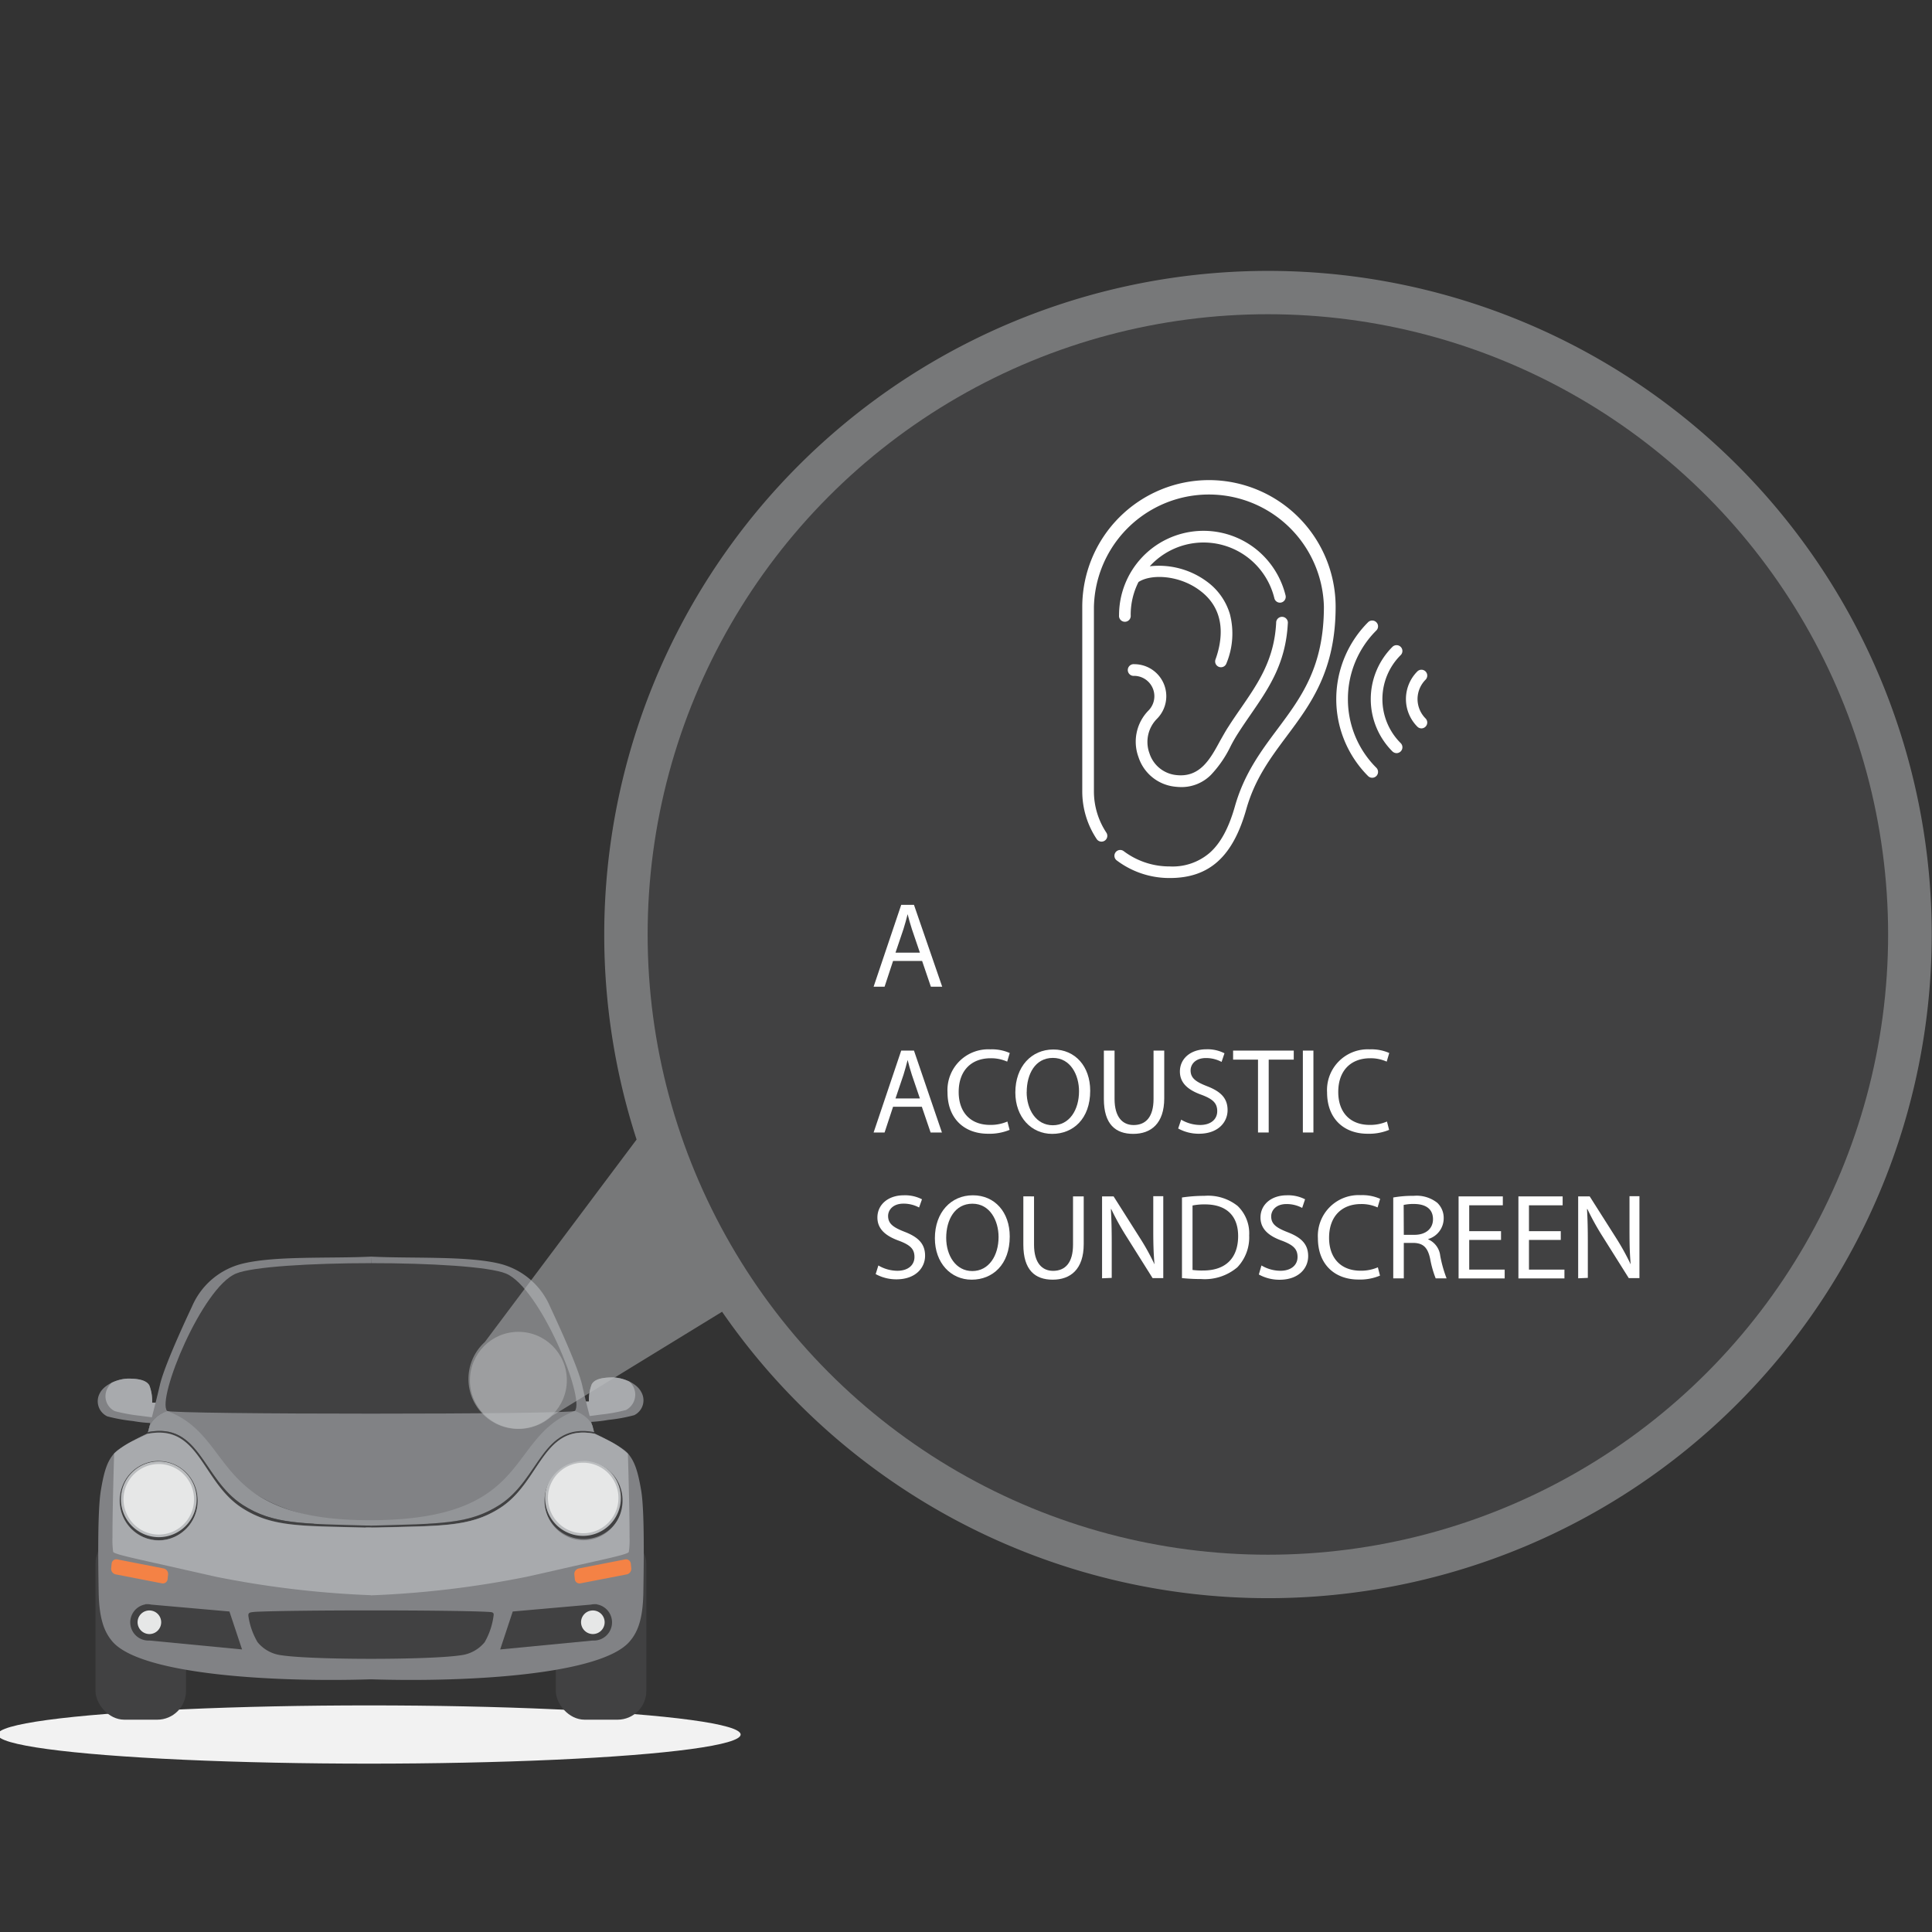 <svg xmlns="http://www.w3.org/2000/svg" xmlns:xlink="http://www.w3.org/1999/xlink" viewBox="0 0 280 280"><rect x="0" y="0" width="280" height="280" fill="#333333" stroke="none"/><defs><style>.cls-1{fill:none;}.cls-2{isolation:isolate;}.cls-3{fill:#f2f2f2;mix-blend-mode:multiply;}.cls-4{fill:#818285;}.cls-10,.cls-11,.cls-12,.cls-4,.cls-5,.cls-7,.cls-8,.cls-9{fill-rule:evenodd;}.cls-5{fill:#a8aaad;}.cls-6,.cls-8{fill:#414142;}.cls-7{fill:#595a5c;}.cls-9{fill:#bbbdbf;}.cls-10{fill:#e6e7e7;}.cls-11{fill:#f48245;}.cls-12{fill:#939598;}.cls-13{fill:#bdbec0;opacity:0.5;}.cls-14{clip-path:url(#clip-path);}.cls-15{fill:#fff;}</style><clipPath id="clip-path"><circle class="cls-1" cx="183.75" cy="135.43" r="89.89"/></clipPath></defs><g class="cls-2"><g id="Layer_9" data-name="Layer 9"><ellipse class="cls-3" cx="53.5" cy="251.38" rx="53.84" ry="4.22"/><path class="cls-4" d="M23.05,203.29c-.17,0-1,0-1,0a6.44,6.44,0,0,0-.4-2.49c-.46-.85-1.82-1-3.09-1s-3.36.74-4.07,2.07a2.42,2.42,0,0,0,1.06,3.4,24.69,24.69,0,0,0,3.73.68,19.76,19.76,0,0,0,3,.3C22.29,206.21,23.05,203.29,23.05,203.29Z"/><path class="cls-5" d="M23.05,203.29c-.17,0-1,0-1,0a6.44,6.44,0,0,0-.4-2.49c-.46-.85-1.82-1-3.09-1a5.92,5.92,0,0,0-2.37.6,2.7,2.7,0,0,0-.56.71,2.41,2.41,0,0,0,1,3.4,25,25,0,0,0,3.74.68c.63.09,1.44.19,2.07.26C22.71,204.62,23.05,203.29,23.05,203.29Z"/><path class="cls-4" d="M84.36,203.12c.17,0,1,0,1,0a6.24,6.24,0,0,1,.4-2.49c.45-.85,1.82-1,3.09-1s3.36.74,4.06,2.07a2.4,2.4,0,0,1-1,3.4,23.71,23.71,0,0,1-3.73.68,20.55,20.55,0,0,1-3,.31C85.12,206,84.36,203.12,84.36,203.12Z"/><path class="cls-5" d="M84.36,203.12c.17,0,1,0,1,0a6.24,6.24,0,0,1,.4-2.49c.45-.85,1.82-1,3.09-1a6,6,0,0,1,2.37.61,2.52,2.52,0,0,1-.5,4.11,24.82,24.82,0,0,1-3.73.67c-.64.09-1.45.2-2.07.27Z"/><rect class="cls-6" x="80.55" y="222.43" width="13.12" height="26.8" rx="4.17"/><rect class="cls-6" x="13.84" y="222.43" width="13.12" height="26.8" rx="4.17"/><path class="cls-4" d="M53.78,196.24h0c-.15.3,0-14,0-14.12,0,.08.16,14.42,0,14.12Zm0-14.12h0c-6,.29-13.81-.14-18.56,1a10.75,10.75,0,0,0-7.39,6.22c-1.67,3.56-4.09,8.92-4.66,11.39-.82,3.49-1.77,7-1.77,7s-3.91,1.81-4.86,2.91-1.44,2.41-1.93,5.41-.38,10.74-.31,14.69.84,5.81,2,7.17c4.1,4.76,23,5.92,37.47,5.47h0c14.51.45,33.37-.71,37.47-5.47,1.18-1.36,1.94-3.22,2-7.17s.19-11.7-.31-14.69-1-4.31-1.93-5.41-4.86-2.91-4.86-2.91-1-3.51-1.77-7c-.58-2.47-3-7.83-4.66-11.39a10.75,10.75,0,0,0-7.39-6.22C67.6,182,59.75,182.41,53.78,182.12Z"/><path class="cls-4" d="M16.54,210.69s-.43,13.77-.14,14.24,4.66,1.28,14.77,3.58a141.3,141.3,0,0,0,22.61,2.7V212.79l-31.86-7c-.31,1.19-.52,2-.52,2S17.49,209.59,16.54,210.69Z"/><path class="cls-7" d="M21.71,206.62a3.25,3.25,0,0,1,.7-1,4.81,4.81,0,0,1,1.82-1.11c9.19,3.5,4.83,14.37,29.55,16.62,0,0-12.23,4.65-20.51-1.1s-11.87-10.13-14-11.18c1.1-.59,2.08-1,2.08-1Z"/><ellipse class="cls-6" cx="23.01" cy="217.47" rx="5.65" ry="5.75"/><path class="cls-8" d="M34.21,184.57c-4.89,2-11.5,18.08-10,19.91.44.53,58.67.53,59.11,0,1.52-1.83-5.09-17.89-10-19.91S39,182.58,34.21,184.57Z"/><path class="cls-8" d="M21.07,232.49h.31a2.33,2.33,0,0,1,.53.06l11.34,1,1.83,5.5-13.4-1.29v0l-.29,0a2.64,2.64,0,0,1-.31-5.24Z"/><path class="cls-8" d="M86.5,232.49h-.31a2.48,2.48,0,0,0-.54.06l-11.34,1-1.82,5.5,13.4-1.29v0l.3,0a2.64,2.64,0,0,0,.31-5.24Z"/><path class="cls-8" d="M36,234.21A10.33,10.33,0,0,0,37.33,238a5.29,5.29,0,0,0,3.51,1.9c4.51.68,21.38.68,25.89,0a5.29,5.29,0,0,0,3.51-1.9,10.33,10.33,0,0,0,1.29-3.83c.1-.55-.23-.53-.9-.57-5.61-.28-28.08-.28-33.69,0C36.27,233.68,35.94,233.66,36,234.21Z"/><path class="cls-9" d="M23,222.78a5.49,5.49,0,1,0-5.48-5.49A5.51,5.51,0,0,0,23,222.78Z"/><path class="cls-10" d="M23,222.4a5.11,5.11,0,1,0-5.1-5.11A5.12,5.12,0,0,0,23,222.4Z"/><path class="cls-11" d="M17,226l6.7,1.31a.82.82,0,0,1,.66.89l-.07.66a.69.69,0,0,1-.82.61l-6.71-1.3a.83.83,0,0,1-.65-.89l.07-.67A.68.68,0,0,1,17,226Z"/><path class="cls-11" d="M90.6,226l-6.71,1.31a.82.82,0,0,0-.65.89l.07.66a.68.68,0,0,0,.82.61l6.71-1.3a.83.83,0,0,0,.65-.89l-.07-.67A.69.69,0,0,0,90.6,226Z"/><path class="cls-10" d="M21.65,236.82a1.71,1.71,0,1,0-1.71-1.71A1.72,1.72,0,0,0,21.65,236.82Z"/><path class="cls-10" d="M85.92,236.82a1.71,1.71,0,1,0-1.71-1.71A1.72,1.72,0,0,0,85.92,236.82Z"/><path class="cls-12" d="M21.71,206.62Zm61.56-2.12a.1.1,0,0,0,.07,0,4.81,4.81,0,0,1,1.82,1.11,3.25,3.25,0,0,1,.7,1h0c.11.41.19.73.24.93-7.56-1.41-7.83,6.79-13.71,10.56-3,1.9-5.8,2.46-10.3,2.72a.78.78,0,0,1-.58.27H46.06a.78.78,0,0,1-.58-.27c-4.51-.26-7.34-.82-10.3-2.72-5.88-3.77-6.15-12-13.72-10.56.06-.2.14-.52.25-.93h0a3.25,3.25,0,0,1,.7-1,4.81,4.81,0,0,1,1.82-1.11.1.1,0,0,0,.07,0c10,3.86,6.18,15.89,29.49,15.82,23.5-.07,19.45-11.93,29.48-15.82Zm2.59,2.12Z"/><path class="cls-8" d="M84.5,223.05a5.76,5.76,0,1,0-5.65-5.76A5.72,5.72,0,0,0,84.5,223.05Z"/><path class="cls-9" d="M84.52,222.59A5.49,5.49,0,1,0,79,217.11,5.5,5.5,0,0,0,84.52,222.59Z"/><path class="cls-10" d="M84.52,222.21a5.11,5.11,0,1,0-5.11-5.1A5.12,5.12,0,0,0,84.52,222.21Z"/><path class="cls-8" d="M21.4,207.78c7.55-1.49,7.81,7,13.7,10.76,4.45,2.86,8.68,2.56,18.68,2.85h0c10-.29,14.24,0,18.69-2.85,5.89-3.76,6.15-12.25,13.7-10.76,0,0,0-.08-.07-.23-7.56-1.41-7.83,6.79-13.71,10.56-4.46,2.85-8.6,2.7-18.61,3h0c-10-.29-14.15-.14-18.6-3-5.88-3.77-6.15-12-13.72-10.56Z"/><path class="cls-5" d="M53.78,221.39Zm-.78,0c-9.44-.26-13.57-.05-17.9-2.83-5.89-3.76-6.15-12.25-13.7-10.76,0,0-1,.45-2.08,1a12.07,12.07,0,0,0-2.78,1.87s-.25,8.13-.24,12.11a12.83,12.83,0,0,0,.1,2.13c.25.39,3.43,1,10.56,2.63l4.21.95a141.3,141.3,0,0,0,22.61,2.7v-9.82l-.78,0Zm-30.07-9.65H23a5.68,5.68,0,0,1,5.57,4.81,5.86,5.86,0,0,1,.08.94,5.76,5.76,0,0,1-3.88,5.47,5.47,5.47,0,0,1-1.77.29,5.57,5.57,0,0,1-2.88-.8,5.78,5.78,0,0,1-2.78-5A5.71,5.71,0,0,1,22.93,211.72Z"/><path class="cls-5" d="M53.78,221.39Zm.79,0c9.44-.26,13.57-.05,17.9-2.83,5.89-3.76,6.15-12.25,13.7-10.76,0,0,1,.45,2.07,1A11.94,11.94,0,0,1,91,210.69s.25,8.13.24,12.11a11.18,11.18,0,0,1-.11,2.13c-.24.39-3.42,1-10.55,2.63l-4.21.95a141.37,141.37,0,0,1-22.62,2.7v-9.82l.79,0Zm30.07-9.65h-.08A5.68,5.68,0,0,0,79,216.53a5.86,5.86,0,0,0-.08.94,5.76,5.76,0,0,0,3.88,5.47,5.55,5.55,0,0,0,4.64-.51,5.76,5.76,0,0,0,2.78-5A5.7,5.7,0,0,0,84.64,211.72Z"/><circle class="cls-13" cx="75.13" cy="200.04" r="7.02"/><path class="cls-13" d="M183.75,39.26A96.22,96.22,0,0,0,92.26,165.15l-22,29.35A7.21,7.21,0,0,0,80,205.21l24.65-15.1A96.18,96.18,0,1,0,183.75,39.26Z"/><g class="cls-14"><rect class="cls-6" x="66.81" y="20.87" width="275.53" height="231.8"/></g><path class="cls-15" d="M175.2,69.58a18.38,18.38,0,0,0-18.35,18.35v26.75a12.46,12.46,0,0,0,2.09,6.92.84.84,0,1,0,1.4-.93,10.83,10.83,0,0,1-1.8-6V87.93a16.67,16.67,0,0,1,33.33,0c0,8.73-3.28,13.11-6.74,17.75-2.36,3.16-4.8,6.43-6.14,11.12-.89,3.17-2.08,5.38-3.64,6.77a8.24,8.24,0,0,1-5.83,2,11,11,0,0,1-6.67-2.22.84.84,0,1,0-1,1.35,12.66,12.66,0,0,0,7.68,2.55c5.72,0,9.15-3.07,11.1-10,1.25-4.39,3.49-7.39,5.86-10.57,3.48-4.66,7.08-9.47,7.08-18.76A18.38,18.38,0,0,0,175.2,69.58Z"/><path class="cls-15" d="M182.05,79.6a12.24,12.24,0,0,0-19.87,9.57.85.85,0,1,0,1.69,0A10.46,10.46,0,0,1,165,84.35c1.84-1.21,5.93-1,8.88,1.22,4.06,3,3.17,7.53,2.28,10a.84.84,0,0,0,.5,1.08.77.77,0,0,0,.29.05.83.83,0,0,0,.79-.55,11.27,11.27,0,0,0,.5-7.17,9,9,0,0,0-3.35-4.71,11.7,11.7,0,0,0-8.26-2.2A10.55,10.55,0,0,1,181,80.92a10.63,10.63,0,0,1,3.69,5.78.83.83,0,0,0,1,.62.85.85,0,0,0,.63-1A12.36,12.36,0,0,0,182.05,79.6Z"/><path class="cls-15" d="M165,109.73a6.25,6.25,0,0,0,5.19,4.27,8.86,8.86,0,0,0,1,.07,6,6,0,0,0,4.31-1.77,16.42,16.42,0,0,0,2.85-4.15,21.6,21.6,0,0,1,1.1-1.91h0c.58-.91,1.2-1.81,1.8-2.68,2.61-3.79,5.08-7.36,5.39-13.19a.85.85,0,1,0-1.69-.09c-.28,5.35-2.62,8.73-5.09,12.32-.61.88-1.24,1.79-1.83,2.72-.41.62-.78,1.31-1.18,2-1.45,2.68-2.94,5.44-6.45,5a4.57,4.57,0,0,1-3.81-3.14,4.76,4.76,0,0,1,1.08-5,4.64,4.64,0,0,0-3.28-7.92.85.85,0,1,0,0,1.69,2.95,2.95,0,0,1,2.08,5A6.45,6.45,0,0,0,165,109.73Z"/><path class="cls-15" d="M195.35,101.32a14,14,0,0,1,4.12-9.95.84.84,0,0,0,0-1.19.85.85,0,0,0-1.2,0,15.78,15.78,0,0,0,0,22.29.85.85,0,0,0,1.2,0,.85.85,0,0,0,0-1.2A14,14,0,0,1,195.35,101.32Z"/><path class="cls-15" d="M205.44,101.32a4,4,0,0,1,1.16-2.81.85.85,0,0,0,0-1.2.84.84,0,0,0-1.19,0,5.67,5.67,0,0,0,0,8,.83.83,0,0,0,1.19,0,.84.84,0,0,0,0-1.19A4,4,0,0,1,205.44,101.32Z"/><path class="cls-15" d="M203,93.75a.85.85,0,0,0-1.2,0,10.71,10.71,0,0,0,0,15.15.89.89,0,0,0,.6.25.87.87,0,0,0,.6-.25.85.85,0,0,0,0-1.2,9,9,0,0,1,0-12.76A.84.84,0,0,0,203,93.75Z"/><path class="cls-15" d="M129.43,139.27,128.2,143h-1.59l4-11.86h1.85L136.55,143h-1.64l-1.27-3.73Zm3.89-1.2-1.16-3.41c-.26-.78-.44-1.48-.62-2.17h0c-.18.71-.37,1.43-.6,2.15l-1.16,3.43Z"/><path class="cls-15" d="M129.43,160.4l-1.23,3.73h-1.59l4-11.87h1.85l4.05,11.87h-1.64l-1.27-3.73Zm3.89-1.2-1.16-3.41c-.26-.78-.44-1.48-.62-2.17h0c-.18.7-.37,1.43-.6,2.15l-1.16,3.43Z"/><path class="cls-15" d="M146.32,163.75a7.68,7.68,0,0,1-3.14.56c-3.34,0-5.86-2.11-5.86-6a5.91,5.91,0,0,1,6.2-6.23,6.4,6.4,0,0,1,2.82.53l-.37,1.25a5.65,5.65,0,0,0-2.4-.49c-2.78,0-4.63,1.77-4.63,4.89,0,2.91,1.67,4.77,4.56,4.77a6.15,6.15,0,0,0,2.5-.49Z"/><path class="cls-15" d="M158,158.08c0,4.08-2.48,6.25-5.51,6.25s-5.34-2.43-5.34-6c0-3.76,2.34-6.23,5.51-6.23S158,154.55,158,158.08Zm-9.21.19c0,2.53,1.37,4.81,3.79,4.81s3.8-2.24,3.8-4.93c0-2.36-1.23-4.83-3.79-4.83S148.8,155.66,148.8,158.27Z"/><path class="cls-15" d="M161.53,152.26v7c0,2.66,1.18,3.79,2.76,3.79,1.77,0,2.89-1.17,2.89-3.79v-7h1.55v6.92c0,3.65-1.92,5.15-4.49,5.15s-4.26-1.39-4.26-5.07v-7Z"/><path class="cls-15" d="M171.18,162.27a5.46,5.46,0,0,0,2.75.77c1.56,0,2.48-.83,2.48-2s-.64-1.75-2.24-2.36C172.24,158,171,157,171,155.29c0-1.85,1.53-3.22,3.84-3.22a5.39,5.39,0,0,1,2.62.58l-.42,1.25a4.77,4.77,0,0,0-2.26-.56c-1.62,0-2.23,1-2.23,1.78,0,1.11.72,1.65,2.36,2.29,2,.77,3,1.74,3,3.48s-1.36,3.42-4.16,3.42a6.17,6.17,0,0,1-3-.76Z"/><path class="cls-15" d="M182.32,153.57h-3.61v-1.31h8.79v1.31h-3.63v10.56h-1.55Z"/><path class="cls-15" d="M190.35,152.26v11.87h-1.53V152.26Z"/><path class="cls-15" d="M201.32,163.75a7.62,7.62,0,0,1-3.13.56c-3.35,0-5.86-2.11-5.86-6a5.9,5.9,0,0,1,6.19-6.23,6.37,6.37,0,0,1,2.82.53l-.37,1.25a5.6,5.6,0,0,0-2.39-.49c-2.79,0-4.63,1.77-4.63,4.89,0,2.91,1.67,4.77,4.56,4.77a6.15,6.15,0,0,0,2.5-.49Z"/><path class="cls-15" d="M127.3,183.4a5.46,5.46,0,0,0,2.75.77c1.57,0,2.48-.83,2.48-2s-.63-1.74-2.24-2.35c-1.93-.69-3.13-1.7-3.13-3.37,0-1.85,1.53-3.22,3.84-3.22a5.39,5.39,0,0,1,2.62.58L133.2,175a4.75,4.75,0,0,0-2.25-.56c-1.62,0-2.24,1-2.24,1.78,0,1.11.72,1.65,2.36,2.29,2,.77,3,1.74,3,3.48s-1.36,3.42-4.16,3.42a6.2,6.2,0,0,1-3-.76Z"/><path class="cls-15" d="M146.34,179.2c0,4.09-2.49,6.26-5.52,6.26s-5.33-2.43-5.33-6c0-3.76,2.34-6.23,5.51-6.23S146.34,175.68,146.34,179.2Zm-9.21.2c0,2.53,1.37,4.81,3.78,4.81s3.81-2.24,3.81-4.94c0-2.35-1.24-4.82-3.79-4.82S137.13,176.79,137.13,179.4Z"/><path class="cls-15" d="M149.86,173.39v7c0,2.66,1.18,3.79,2.76,3.79,1.76,0,2.89-1.17,2.89-3.79v-7h1.55v6.92c0,3.65-1.92,5.15-4.49,5.15s-4.26-1.4-4.26-5.08v-7Z"/><path class="cls-15" d="M159.72,185.26V173.39h1.67l3.8,6a33.4,33.4,0,0,1,2.13,3.85h0c-.14-1.59-.18-3-.18-4.88v-5h1.45v11.87h-1.55l-3.77-6a38,38,0,0,1-2.22-4H161c.08,1.5.12,2.93.12,4.9v5.07Z"/><path class="cls-15" d="M171.3,173.55a22.18,22.18,0,0,1,3.26-.24,6.85,6.85,0,0,1,4.81,1.47,5.51,5.51,0,0,1,1.67,4.27,6.28,6.28,0,0,1-1.71,4.61,7.31,7.31,0,0,1-5.25,1.71,26.88,26.88,0,0,1-2.78-.14Zm1.53,10.5a9.94,9.94,0,0,0,1.55.08c3.28,0,5.06-1.83,5.06-5,0-2.8-1.57-4.58-4.81-4.58a8.64,8.64,0,0,0-1.8.16Z"/><path class="cls-15" d="M182.82,183.4a5.43,5.43,0,0,0,2.74.77c1.57,0,2.49-.83,2.49-2s-.64-1.74-2.24-2.35c-1.94-.69-3.13-1.7-3.13-3.37,0-1.85,1.53-3.22,3.84-3.22a5.39,5.39,0,0,1,2.62.58l-.42,1.25a4.77,4.77,0,0,0-2.26-.56c-1.62,0-2.23,1-2.23,1.78,0,1.11.72,1.65,2.36,2.29,2,.77,3,1.74,3,3.48s-1.35,3.42-4.15,3.42a6.14,6.14,0,0,1-3-.76Z"/><path class="cls-15" d="M200,184.87a7.43,7.43,0,0,1-3.13.57c-3.35,0-5.87-2.11-5.87-6a5.91,5.91,0,0,1,6.2-6.23,6.4,6.4,0,0,1,2.82.53l-.37,1.25a5.62,5.62,0,0,0-2.4-.49c-2.78,0-4.63,1.77-4.63,4.89,0,2.91,1.68,4.77,4.56,4.77a6.16,6.16,0,0,0,2.51-.49Z"/><path class="cls-15" d="M201.92,173.55a15.88,15.88,0,0,1,2.94-.24,4.84,4.84,0,0,1,3.43,1,3,3,0,0,1,.94,2.26,3.13,3.13,0,0,1-2.24,3v.05a2.94,2.94,0,0,1,1.74,2.39,18.65,18.65,0,0,0,.92,3.26h-1.58a14.85,14.85,0,0,1-.8-2.83c-.35-1.64-1-2.26-2.37-2.31h-1.45v5.14h-1.53Zm1.53,5.41H205c1.64,0,2.68-.9,2.68-2.26,0-1.53-1.11-2.2-2.73-2.21a6.42,6.42,0,0,0-1.52.14Z"/><path class="cls-15" d="M217.54,179.7h-4.61V184h5.14v1.28h-6.68V173.39h6.41v1.29h-4.87v3.75h4.61Z"/><path class="cls-15" d="M226.2,179.7h-4.61V184h5.14v1.28h-6.67V173.39h6.41v1.29h-4.88v3.75h4.61Z"/><path class="cls-15" d="M228.72,185.26V173.39h1.67l3.81,6a35,35,0,0,1,2.13,3.85h0c-.14-1.59-.17-3-.17-4.88v-5h1.44v11.87h-1.55l-3.77-6a38,38,0,0,1-2.22-4H230c.09,1.5.12,2.93.12,4.9v5.07Z"/></g></g></svg>